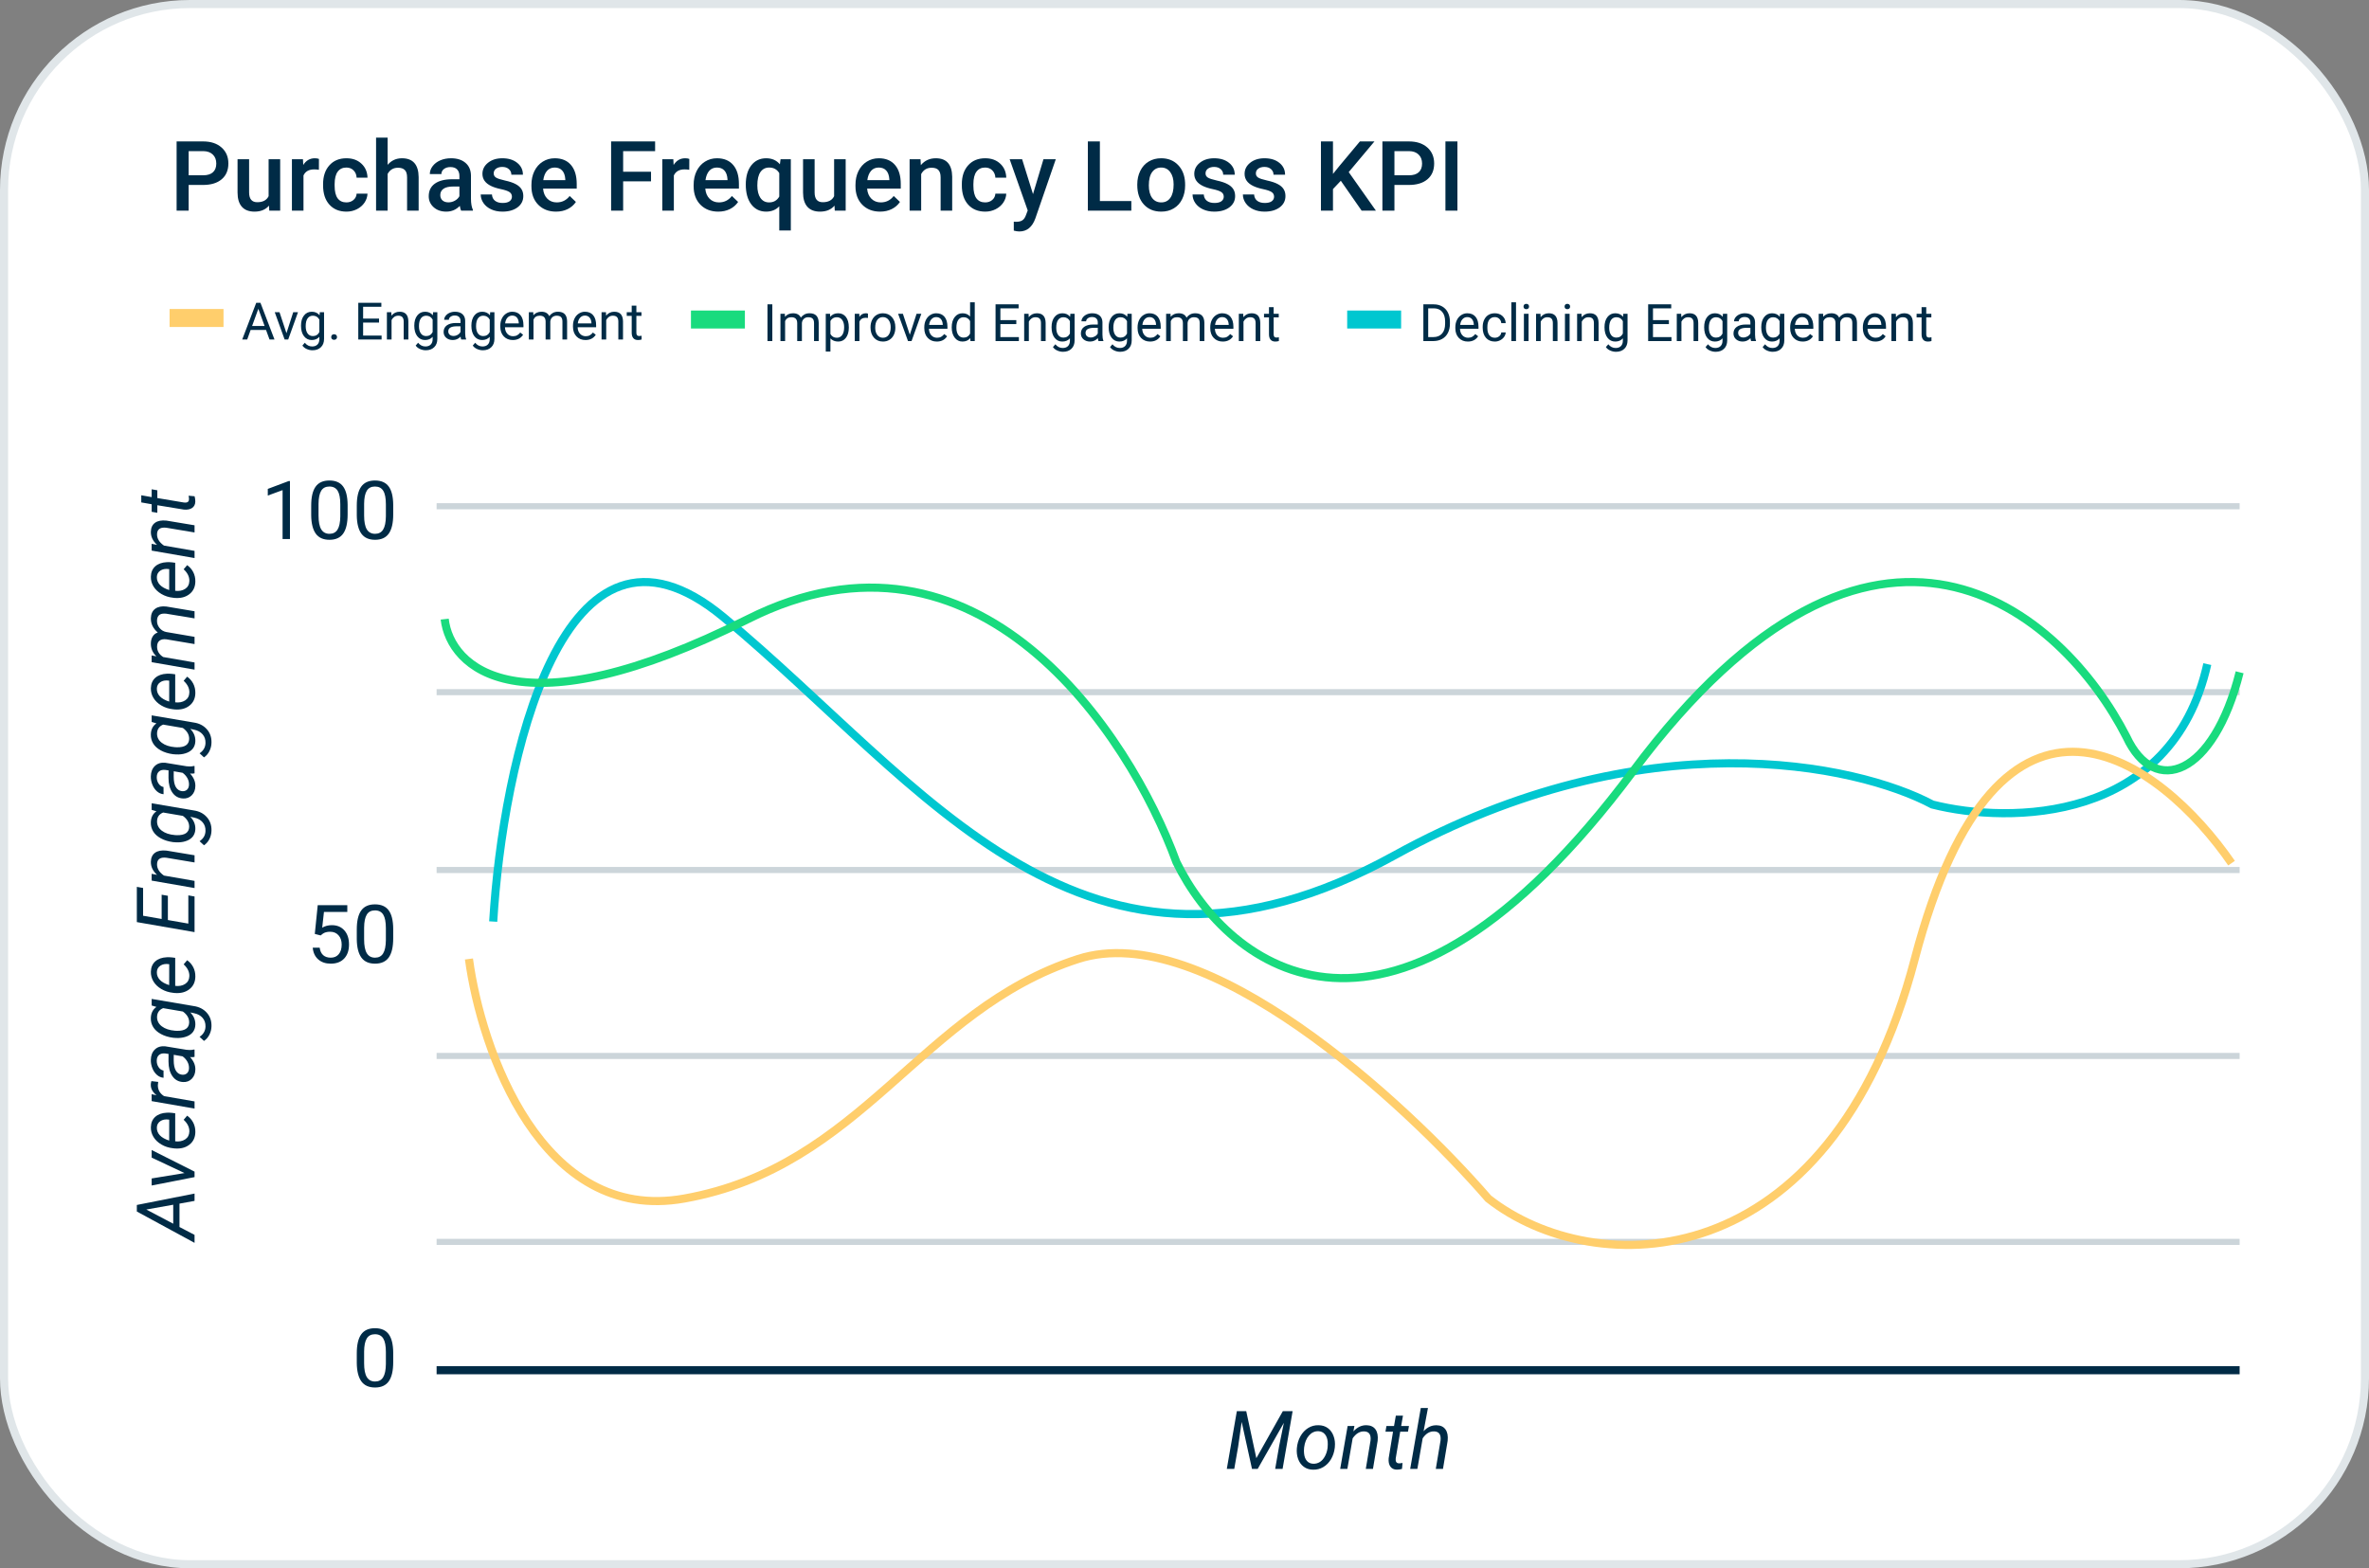 <svg width="293" height="194" viewBox="0 0 293 194" fill="none" xmlns="http://www.w3.org/2000/svg">
<rect x="0" y="0" width="293" height="194" fill="#808080" stroke="none"/>
<rect x="0.5" y="0.5" width="292" height="193" rx="23" fill="white" stroke="#E0E6E9"/>
<path d="M48.633 168.495C48.633 169.557 48.452 170.346 48.089 170.863C47.726 171.379 47.159 171.637 46.388 171.637C45.626 171.637 45.062 171.386 44.696 170.882C44.33 170.376 44.14 169.621 44.127 168.617V167.406C44.127 166.357 44.309 165.577 44.672 165.068C45.034 164.558 45.603 164.303 46.378 164.303C47.146 164.303 47.711 164.549 48.074 165.043C48.437 165.533 48.623 166.292 48.633 167.318V168.495ZM47.726 167.254C47.726 166.486 47.618 165.927 47.403 165.577C47.187 165.224 46.845 165.048 46.378 165.048C45.914 165.048 45.575 165.223 45.363 165.573C45.15 165.922 45.041 166.46 45.034 167.186V168.637C45.034 169.408 45.145 169.979 45.368 170.348C45.593 170.714 45.933 170.897 46.388 170.897C46.835 170.897 47.167 170.724 47.383 170.377C47.602 170.031 47.716 169.485 47.726 168.74V167.254Z" fill="#002B46"/>
<path d="M38.934 115.53L39.297 111.97H42.955V112.809H40.067L39.851 114.755C40.201 114.549 40.598 114.446 41.043 114.446C41.693 114.446 42.21 114.662 42.592 115.093C42.974 115.522 43.166 116.102 43.166 116.834C43.166 117.569 42.966 118.15 42.568 118.574C42.172 118.996 41.618 119.207 40.905 119.207C40.275 119.207 39.76 119.032 39.361 118.682C38.962 118.333 38.735 117.849 38.679 117.231H39.538C39.593 117.64 39.739 117.949 39.974 118.158C40.209 118.364 40.52 118.467 40.905 118.467C41.327 118.467 41.657 118.323 41.896 118.035C42.138 117.748 42.259 117.35 42.259 116.844C42.259 116.367 42.128 115.984 41.866 115.696C41.608 115.406 41.263 115.26 40.832 115.26C40.436 115.26 40.126 115.347 39.9 115.52L39.66 115.716L38.934 115.53ZM48.632 116.064C48.632 117.126 48.451 117.916 48.088 118.432C47.725 118.949 47.158 119.207 46.387 119.207C45.625 119.207 45.061 118.955 44.695 118.452C44.329 117.945 44.14 117.19 44.127 116.187V114.976C44.127 113.927 44.308 113.147 44.671 112.637C45.034 112.127 45.602 111.872 46.377 111.872C47.145 111.872 47.711 112.119 48.073 112.613C48.436 113.103 48.623 113.861 48.632 114.888V116.064ZM47.725 114.824C47.725 114.056 47.617 113.497 47.402 113.147C47.186 112.794 46.844 112.618 46.377 112.618C45.913 112.618 45.575 112.792 45.362 113.142C45.15 113.492 45.04 114.03 45.034 114.755V116.206C45.034 116.978 45.145 117.548 45.367 117.917C45.593 118.284 45.932 118.467 46.387 118.467C46.835 118.467 47.166 118.293 47.382 117.947C47.601 117.6 47.715 117.055 47.725 116.309V114.824Z" fill="#002B46"/>
<path d="M35.862 66.676H34.95V60.631L33.121 61.302V60.479L35.719 59.503H35.862V66.676ZM42.995 63.631C42.995 64.693 42.814 65.483 42.451 65.999C42.088 66.516 41.521 66.774 40.75 66.774C39.988 66.774 39.424 66.522 39.058 66.019C38.692 65.512 38.503 64.757 38.489 63.754V62.543C38.489 61.493 38.671 60.714 39.034 60.204C39.397 59.694 39.965 59.439 40.74 59.439C41.508 59.439 42.074 59.686 42.436 60.179C42.799 60.67 42.985 61.428 42.995 62.454V63.631ZM42.088 62.391C42.088 61.623 41.98 61.064 41.765 60.714C41.549 60.361 41.207 60.184 40.74 60.184C40.276 60.184 39.938 60.359 39.725 60.709C39.513 61.059 39.403 61.596 39.397 62.322V63.773C39.397 64.545 39.508 65.115 39.73 65.484C39.956 65.85 40.295 66.034 40.75 66.034C41.197 66.034 41.529 65.86 41.745 65.514C41.964 65.167 42.078 64.621 42.088 63.876V62.391ZM48.633 63.631C48.633 64.693 48.452 65.483 48.089 65.999C47.727 66.516 47.159 66.774 46.388 66.774C45.626 66.774 45.063 66.522 44.697 66.019C44.33 65.512 44.141 64.757 44.128 63.754V62.543C44.128 61.493 44.309 60.714 44.672 60.204C45.035 59.694 45.604 59.439 46.378 59.439C47.146 59.439 47.712 59.686 48.075 60.179C48.437 60.67 48.624 61.428 48.633 62.454V63.631ZM47.727 62.391C47.727 61.623 47.619 61.064 47.403 60.714C47.187 60.361 46.846 60.184 46.378 60.184C45.914 60.184 45.576 60.359 45.363 60.709C45.151 61.059 45.041 61.596 45.035 62.322V63.773C45.035 64.545 45.146 65.115 45.368 65.484C45.594 65.85 45.934 66.034 46.388 66.034C46.836 66.034 47.168 65.86 47.383 65.514C47.602 65.167 47.717 64.621 47.727 63.876V62.391Z" fill="#002B46"/>
<path d="M22.199 148.891L22.199 151.784L24.062 152.759L24.062 153.745L16.924 149.867L16.924 149.058L24.062 147.646L24.062 148.553L22.199 148.891ZM21.425 151.377L21.425 149.028L18.096 149.622L21.425 151.377ZM22.822 145.111L18.758 143.199L18.758 142.262L24.062 144.934L24.062 145.611L18.758 146.65L18.758 145.778L22.822 145.111ZM24.161 140.046C24.148 140.707 23.904 141.223 23.43 141.596C22.956 141.968 22.35 142.125 21.611 142.066L21.4 142.042C20.874 141.986 20.393 141.831 19.959 141.576C19.524 141.318 19.197 141.004 18.978 140.635C18.756 140.265 18.65 139.866 18.66 139.438C18.673 138.892 18.854 138.464 19.204 138.154C19.553 137.843 20.027 137.673 20.626 137.644C20.838 137.634 21.05 137.641 21.263 137.663L21.67 137.717L21.67 141.184C22.15 141.243 22.559 141.164 22.896 140.948C23.232 140.729 23.407 140.404 23.42 139.973C23.433 139.45 23.198 138.966 22.714 138.521L23.146 138.012C23.466 138.234 23.718 138.521 23.901 138.874C24.081 139.224 24.167 139.615 24.161 140.046ZM19.4 139.482C19.39 139.849 19.514 140.169 19.773 140.443C20.031 140.715 20.415 140.93 20.925 141.091L20.93 138.512L20.851 138.492C20.439 138.44 20.098 138.507 19.826 138.693C19.552 138.876 19.41 139.139 19.4 139.482ZM19.567 133.834L19.523 134.251C19.523 134.82 19.779 135.268 20.292 135.594L24.062 136.247L24.062 137.134L18.758 136.212L18.753 135.354L19.37 135.487C18.877 135.111 18.637 134.668 18.65 134.158C18.65 134.05 18.674 133.91 18.723 133.736L19.567 133.834ZM24.062 130.741C23.968 130.764 23.875 130.775 23.783 130.775L23.504 130.76C23.955 131.247 24.174 131.764 24.161 132.31C24.154 132.777 24.007 133.158 23.719 133.452C23.428 133.743 23.066 133.875 22.631 133.849C22.069 133.816 21.631 133.571 21.317 133.114C21 132.653 20.841 132.048 20.841 131.3L20.846 130.373L20.425 130.314C20.108 130.281 19.858 130.344 19.674 130.5C19.488 130.654 19.392 130.886 19.385 131.197C19.379 131.501 19.454 131.77 19.611 132.006C19.764 132.238 19.969 132.38 20.224 132.432L20.229 133.324C19.918 133.295 19.643 133.174 19.405 132.962C19.163 132.749 18.977 132.476 18.846 132.143C18.712 131.809 18.648 131.465 18.655 131.108C18.668 130.556 18.836 130.126 19.16 129.819C19.48 129.512 19.907 129.383 20.439 129.432L23.067 129.863L23.445 129.888C23.625 129.894 23.803 129.874 23.979 129.829L24.062 129.839L24.062 130.741ZM23.376 132.133C23.383 131.849 23.316 131.581 23.175 131.329C23.031 131.074 22.834 130.855 22.582 130.672L21.488 130.481L21.484 131.152C21.484 131.711 21.572 132.14 21.748 132.437C21.925 132.734 22.175 132.903 22.498 132.942C22.747 132.971 22.954 132.914 23.121 132.77C23.285 132.623 23.37 132.411 23.376 132.133ZM21.4 128.373C20.822 128.294 20.32 128.139 19.895 127.907C19.467 127.671 19.151 127.387 18.949 127.054C18.743 126.717 18.645 126.349 18.655 125.951C18.668 125.336 18.9 124.872 19.351 124.558L18.758 124.382L18.758 123.568L23.95 124.45C24.626 124.545 25.167 124.82 25.573 125.274C25.981 125.728 26.176 126.289 26.156 126.956C26.149 127.315 26.064 127.66 25.901 127.99C25.738 128.317 25.514 128.575 25.229 128.765L24.685 128.26C25.159 127.939 25.403 127.516 25.416 126.99C25.429 126.568 25.311 126.212 25.063 125.921C24.814 125.627 24.461 125.432 24.004 125.338L23.533 125.24C23.964 125.671 24.174 126.176 24.161 126.755C24.151 127.085 24.062 127.372 23.896 127.618C23.726 127.859 23.482 128.047 23.165 128.181C22.845 128.315 22.489 128.389 22.096 128.402C21.904 128.409 21.672 128.399 21.4 128.373ZM21.905 127.515C22.373 127.524 22.735 127.444 22.994 127.274C23.249 127.101 23.383 126.841 23.396 126.495C23.409 125.965 23.149 125.509 22.616 125.127L20.179 124.71C19.696 124.906 19.444 125.261 19.424 125.774C19.411 126.255 19.607 126.65 20.013 126.961C20.418 127.268 20.965 127.449 21.655 127.505L21.905 127.515ZM24.161 120.817C24.148 121.478 23.904 121.994 23.43 122.367C22.956 122.739 22.35 122.896 21.611 122.837L21.4 122.813C20.874 122.757 20.393 122.602 19.959 122.347C19.524 122.089 19.197 121.775 18.978 121.406C18.756 121.036 18.65 120.637 18.66 120.209C18.673 119.663 18.854 119.235 19.204 118.925C19.553 118.614 20.027 118.444 20.626 118.415C20.838 118.405 21.05 118.412 21.263 118.434L21.67 118.488L21.67 121.955C22.15 122.014 22.559 121.935 22.896 121.719C23.232 121.5 23.407 121.175 23.42 120.744C23.433 120.221 23.198 119.737 22.714 119.292L23.146 118.783C23.466 119.005 23.718 119.292 23.901 119.645C24.081 119.995 24.167 120.386 24.161 120.817ZM19.4 120.253C19.39 120.62 19.514 120.94 19.773 121.214C20.031 121.486 20.415 121.701 20.925 121.862L20.93 119.283L20.851 119.263C20.439 119.211 20.098 119.278 19.826 119.464C19.552 119.647 19.41 119.91 19.4 120.253ZM20.763 110.811L20.763 113.811L23.293 114.252L23.293 110.761L24.062 110.899L24.062 115.306L16.924 114.066L16.924 109.707L17.699 109.845L17.699 113.282L19.993 113.679L19.993 110.678L20.763 110.811ZM18.753 108.094L19.424 108.222C18.901 107.745 18.646 107.202 18.66 106.594C18.673 106.094 18.846 105.725 19.179 105.486C19.513 105.247 19.982 105.159 20.586 105.221L24.062 105.8L24.062 106.687L20.572 106.104C20.412 106.084 20.263 106.083 20.125 106.099C19.668 106.154 19.434 106.424 19.424 106.908C19.415 107.441 19.699 107.908 20.277 108.31L24.062 108.967L24.062 109.854L18.758 108.933L18.753 108.094ZM21.4 104.172C20.822 104.094 20.32 103.938 19.895 103.706C19.467 103.471 19.151 103.187 18.949 102.853C18.743 102.517 18.645 102.149 18.655 101.75C18.668 101.136 18.9 100.671 19.351 100.358L18.758 100.181L18.758 99.367L23.95 100.25C24.626 100.345 25.167 100.619 25.573 101.073C25.981 101.528 26.176 102.088 26.156 102.755C26.149 103.115 26.064 103.459 25.901 103.79C25.738 104.116 25.514 104.375 25.229 104.564L24.685 104.059C25.159 103.739 25.403 103.316 25.416 102.789C25.429 102.368 25.311 102.012 25.063 101.721C24.814 101.426 24.461 101.232 24.004 101.137L23.533 101.039C23.964 101.471 24.174 101.976 24.161 102.554C24.151 102.884 24.062 103.172 23.896 103.417C23.726 103.659 23.482 103.847 23.165 103.981C22.845 104.115 22.489 104.188 22.096 104.201C21.904 104.208 21.672 104.198 21.4 104.172ZM21.905 103.314C22.373 103.324 22.735 103.244 22.994 103.074C23.249 102.901 23.383 102.641 23.396 102.294C23.409 101.765 23.149 101.309 22.616 100.926L20.179 100.51C19.696 100.706 19.444 101.06 19.424 101.574C19.411 102.054 19.607 102.45 20.013 102.76C20.418 103.067 20.965 103.249 21.655 103.304L21.905 103.314ZM24.062 95.666C23.968 95.689 23.875 95.7 23.783 95.7L23.504 95.685C23.955 96.172 24.174 96.689 24.161 97.234C24.154 97.702 24.007 98.083 23.719 98.377C23.428 98.668 23.066 98.8 22.631 98.774C22.069 98.741 21.631 98.496 21.317 98.039C21 97.578 20.841 96.973 20.841 96.225L20.846 95.298L20.425 95.239C20.108 95.206 19.858 95.269 19.674 95.425C19.488 95.579 19.392 95.811 19.385 96.122C19.379 96.425 19.454 96.695 19.611 96.93C19.764 97.163 19.969 97.305 20.224 97.357L20.229 98.249C19.918 98.22 19.643 98.099 19.405 97.887C19.163 97.674 18.977 97.401 18.846 97.068C18.712 96.734 18.648 96.39 18.655 96.033C18.668 95.481 18.836 95.051 19.16 94.744C19.48 94.437 19.907 94.308 20.439 94.356L23.067 94.788L23.445 94.812C23.625 94.819 23.803 94.799 23.979 94.754L24.062 94.763L24.062 95.666ZM23.376 97.058C23.383 96.774 23.316 96.506 23.175 96.254C23.031 95.999 22.834 95.78 22.582 95.597L21.488 95.406L21.484 96.077C21.484 96.636 21.572 97.064 21.748 97.362C21.925 97.659 22.175 97.828 22.498 97.867C22.747 97.896 22.954 97.839 23.121 97.695C23.285 97.548 23.37 97.336 23.376 97.058ZM21.4 93.297C20.822 93.219 20.32 93.064 19.895 92.832C19.467 92.596 19.151 92.312 18.949 91.979C18.743 91.642 18.645 91.274 18.655 90.876C18.668 90.261 18.9 89.797 19.351 89.483L18.758 89.307L18.758 88.493L23.95 89.375C24.626 89.47 25.167 89.745 25.573 90.199C25.981 90.653 26.176 91.214 26.156 91.881C26.149 92.24 26.064 92.585 25.901 92.915C25.738 93.242 25.514 93.5 25.229 93.69L24.685 93.185C25.159 92.864 25.403 92.441 25.416 91.915C25.429 91.493 25.311 91.137 25.063 90.846C24.814 90.552 24.461 90.357 24.004 90.263L23.533 90.165C23.964 90.596 24.174 91.101 24.161 91.68C24.151 92.01 24.062 92.297 23.896 92.543C23.726 92.784 23.482 92.972 23.165 93.106C22.845 93.24 22.489 93.314 22.096 93.327C21.904 93.334 21.672 93.324 21.4 93.297ZM21.905 92.439C22.373 92.449 22.735 92.369 22.994 92.199C23.249 92.026 23.383 91.766 23.396 91.42C23.409 90.89 23.149 90.434 22.616 90.052L20.179 89.635C19.696 89.831 19.444 90.186 19.424 90.699C19.411 91.18 19.607 91.575 20.013 91.885C20.418 92.193 20.965 92.374 21.655 92.43L21.905 92.439ZM24.161 85.742C24.148 86.403 23.904 86.919 23.43 87.291C22.956 87.664 22.35 87.821 21.611 87.762L21.4 87.738C20.874 87.682 20.393 87.527 19.959 87.272C19.524 87.014 19.197 86.7 18.978 86.331C18.756 85.961 18.65 85.562 18.66 85.134C18.673 84.588 18.854 84.16 19.204 83.85C19.553 83.539 20.027 83.369 20.626 83.34C20.838 83.33 21.05 83.337 21.263 83.359L21.67 83.413L21.67 86.88C22.15 86.939 22.559 86.86 22.896 86.644C23.232 86.425 23.407 86.1 23.42 85.669C23.433 85.146 23.198 84.662 22.714 84.217L23.146 83.707C23.466 83.93 23.718 84.217 23.901 84.57C24.081 84.92 24.167 85.311 24.161 85.742ZM19.4 85.178C19.39 85.544 19.514 85.865 19.773 86.139C20.031 86.411 20.415 86.626 20.925 86.787L20.93 84.208L20.851 84.188C20.439 84.136 20.098 84.203 19.826 84.389C19.552 84.572 19.41 84.835 19.4 85.178ZM18.753 81.08L19.346 81.192C18.875 80.748 18.646 80.21 18.66 79.579C18.666 79.243 18.743 78.958 18.89 78.726C19.037 78.491 19.245 78.329 19.513 78.241C18.931 77.744 18.646 77.157 18.66 76.481C18.673 75.951 18.851 75.561 19.194 75.309C19.537 75.057 19.998 74.964 20.577 75.029L24.062 75.613L24.062 76.495L20.567 75.917C20.397 75.897 20.241 75.897 20.101 75.917C19.657 75.979 19.429 76.27 19.419 76.79C19.413 77.113 19.514 77.407 19.724 77.672C19.929 77.934 20.201 78.102 20.537 78.177L24.062 78.78L24.062 79.672L20.572 79.084C20.209 79.042 19.929 79.097 19.733 79.251C19.537 79.401 19.436 79.636 19.429 79.957C19.416 80.509 19.668 80.949 20.184 81.276L24.062 81.947L24.062 82.835L18.758 81.913L18.753 81.08ZM24.161 71.946C24.148 72.606 23.904 73.122 23.43 73.495C22.956 73.868 22.35 74.024 21.611 73.966L21.4 73.941C20.874 73.885 20.393 73.73 19.959 73.475C19.524 73.217 19.197 72.903 18.978 72.534C18.756 72.165 18.65 71.766 18.66 71.338C18.673 70.792 18.854 70.364 19.204 70.053C19.553 69.743 20.027 69.573 20.626 69.543C20.838 69.533 21.05 69.54 21.263 69.563L21.67 69.617L21.67 73.083C22.15 73.142 22.559 73.063 22.896 72.848C23.232 72.629 23.407 72.303 23.42 71.872C23.433 71.349 23.198 70.865 22.714 70.421L23.146 69.911C23.466 70.133 23.718 70.421 23.901 70.774C24.081 71.124 24.167 71.514 24.161 71.946ZM19.4 71.382C19.39 71.748 19.514 72.068 19.773 72.343C20.031 72.614 20.415 72.83 20.925 72.99L20.93 70.411L20.851 70.391C20.439 70.339 20.098 70.406 19.826 70.592C19.552 70.775 19.41 71.038 19.4 71.382ZM18.753 67.273L19.424 67.401C18.901 66.923 18.646 66.381 18.66 65.773C18.673 65.273 18.846 64.903 19.179 64.665C19.513 64.426 19.982 64.338 20.586 64.4L24.062 64.979L24.062 65.866L20.572 65.283C20.412 65.263 20.263 65.261 20.125 65.278C19.668 65.333 19.434 65.603 19.424 66.087C19.415 66.619 19.699 67.087 20.277 67.489L24.062 68.146L24.062 69.033L18.758 68.112L18.753 67.273ZM17.473 61.267L18.758 61.493L18.758 60.527L19.459 60.649L19.459 61.61L22.758 62.164C22.843 62.174 22.922 62.176 22.994 62.169C23.249 62.146 23.376 62.008 23.376 61.752C23.376 61.645 23.36 61.501 23.327 61.321L24.067 61.39C24.126 61.602 24.156 61.818 24.156 62.037C24.149 62.39 24.02 62.655 23.768 62.831C23.513 63.008 23.172 63.076 22.744 63.037L19.459 62.498L19.459 63.434L18.758 63.312L18.758 62.375L17.473 62.15L17.473 61.267Z" fill="#002B46"/>
<path d="M23.332 22.879V26.061H21.843V17.495H25.12C26.078 17.495 26.837 17.744 27.397 18.242C27.962 18.741 28.245 19.399 28.245 20.219C28.245 21.059 27.968 21.712 27.415 22.178C26.866 22.645 26.095 22.879 25.103 22.879H23.332ZM23.332 21.684H25.12C25.65 21.684 26.054 21.561 26.332 21.314C26.611 21.063 26.75 20.702 26.75 20.231C26.75 19.768 26.609 19.399 26.327 19.125C26.044 18.846 25.656 18.703 25.162 18.695H23.332V21.684ZM33.269 25.438C32.849 25.932 32.253 26.179 31.48 26.179C30.79 26.179 30.267 25.977 29.91 25.573C29.557 25.169 29.38 24.585 29.38 23.82V19.696H30.81V23.802C30.81 24.61 31.145 25.014 31.816 25.014C32.51 25.014 32.979 24.765 33.222 24.267V19.696H34.652V26.061H33.304L33.269 25.438ZM39.441 21.002C39.252 20.97 39.058 20.955 38.858 20.955C38.203 20.955 37.762 21.206 37.535 21.708V26.061H36.105V19.696H37.47L37.505 20.407C37.85 19.855 38.329 19.578 38.941 19.578C39.145 19.578 39.313 19.605 39.447 19.66L39.441 21.002ZM42.841 25.038C43.198 25.038 43.494 24.934 43.73 24.726C43.965 24.518 44.091 24.261 44.106 23.955H45.454C45.438 24.351 45.314 24.722 45.083 25.067C44.852 25.409 44.538 25.679 44.142 25.879C43.745 26.079 43.318 26.179 42.859 26.179C41.969 26.179 41.263 25.891 40.741 25.314C40.219 24.738 39.959 23.942 39.959 22.926V22.779C39.959 21.81 40.217 21.035 40.735 20.455C41.253 19.87 41.959 19.578 42.853 19.578C43.61 19.578 44.226 19.8 44.7 20.243C45.179 20.682 45.43 21.261 45.454 21.978H44.106C44.091 21.614 43.965 21.314 43.73 21.078C43.498 20.843 43.202 20.725 42.841 20.725C42.379 20.725 42.022 20.894 41.771 21.231C41.52 21.565 41.392 22.073 41.388 22.755V22.985C41.388 23.675 41.512 24.191 41.759 24.532C42.01 24.869 42.371 25.038 42.841 25.038ZM47.942 20.39C48.409 19.849 48.999 19.578 49.713 19.578C51.07 19.578 51.759 20.353 51.778 21.902V26.061H50.349V21.955C50.349 21.516 50.252 21.206 50.06 21.025C49.872 20.841 49.594 20.749 49.225 20.749C48.652 20.749 48.225 21.004 47.942 21.514V26.061H46.513V17.025H47.942V20.39ZM57.032 26.061C56.969 25.94 56.914 25.742 56.867 25.467C56.413 25.942 55.855 26.179 55.197 26.179C54.557 26.179 54.036 25.997 53.632 25.632C53.228 25.267 53.026 24.816 53.026 24.279C53.026 23.6 53.277 23.081 53.779 22.72C54.285 22.355 55.006 22.173 55.944 22.173H56.82V21.755C56.82 21.425 56.728 21.163 56.544 20.966C56.359 20.766 56.079 20.666 55.703 20.666C55.377 20.666 55.11 20.749 54.902 20.913C54.694 21.074 54.591 21.28 54.591 21.531H53.161C53.161 21.182 53.277 20.857 53.508 20.555C53.739 20.249 54.053 20.009 54.449 19.837C54.849 19.664 55.295 19.578 55.785 19.578C56.53 19.578 57.124 19.766 57.568 20.143C58.011 20.515 58.238 21.041 58.25 21.72V24.591C58.25 25.163 58.331 25.62 58.491 25.962V26.061H57.032ZM55.461 25.032C55.744 25.032 56.008 24.963 56.256 24.826C56.507 24.689 56.695 24.504 56.82 24.273V23.073H56.05C55.52 23.073 55.122 23.165 54.855 23.349C54.589 23.534 54.455 23.794 54.455 24.132C54.455 24.406 54.545 24.626 54.726 24.791C54.91 24.951 55.155 25.032 55.461 25.032ZM63.316 24.332C63.316 24.077 63.21 23.883 62.998 23.749C62.79 23.616 62.443 23.498 61.957 23.396C61.47 23.294 61.064 23.165 60.739 23.008C60.025 22.663 59.668 22.163 59.668 21.508C59.668 20.959 59.899 20.5 60.362 20.131C60.825 19.762 61.413 19.578 62.127 19.578C62.888 19.578 63.502 19.766 63.969 20.143C64.439 20.519 64.675 21.008 64.675 21.608H63.245C63.245 21.333 63.143 21.106 62.939 20.925C62.735 20.741 62.465 20.649 62.127 20.649C61.813 20.649 61.557 20.721 61.356 20.866C61.16 21.012 61.062 21.206 61.062 21.449C61.062 21.669 61.154 21.839 61.339 21.961C61.523 22.082 61.896 22.206 62.457 22.331C63.018 22.453 63.457 22.6 63.775 22.773C64.096 22.941 64.334 23.145 64.487 23.385C64.643 23.624 64.722 23.914 64.722 24.255C64.722 24.828 64.485 25.293 64.01 25.65C63.535 26.003 62.914 26.179 62.145 26.179C61.623 26.179 61.158 26.085 60.751 25.897C60.343 25.709 60.025 25.45 59.797 25.12C59.57 24.791 59.456 24.436 59.456 24.055H60.845C60.864 24.393 60.992 24.653 61.227 24.838C61.462 25.018 61.774 25.108 62.163 25.108C62.539 25.108 62.825 25.038 63.022 24.897C63.218 24.752 63.316 24.563 63.316 24.332ZM68.775 26.179C67.87 26.179 67.134 25.895 66.569 25.326C66.008 24.753 65.728 23.992 65.728 23.043V22.867C65.728 22.231 65.85 21.665 66.093 21.166C66.34 20.665 66.685 20.274 67.128 19.996C67.571 19.717 68.066 19.578 68.611 19.578C69.478 19.578 70.146 19.855 70.617 20.407C71.092 20.961 71.329 21.743 71.329 22.755V23.332H67.169C67.213 23.857 67.387 24.273 67.693 24.579C68.003 24.885 68.391 25.038 68.858 25.038C69.513 25.038 70.046 24.773 70.458 24.244L71.229 24.979C70.974 25.359 70.633 25.656 70.205 25.867C69.782 26.075 69.305 26.179 68.775 26.179ZM68.605 20.725C68.213 20.725 67.895 20.863 67.652 21.137C67.412 21.412 67.26 21.794 67.193 22.284H69.917V22.178C69.885 21.7 69.758 21.339 69.534 21.096C69.311 20.849 69.001 20.725 68.605 20.725ZM80.519 22.431L77.071 22.431V26.061H75.583V17.495L81.025 17.495V18.695L77.071 18.695V21.243L80.519 21.243V22.431ZM85.249 21.002C85.061 20.97 84.867 20.955 84.667 20.955C84.012 20.955 83.57 21.206 83.343 21.708V26.061H81.913V19.696H83.278L83.314 20.407C83.659 19.855 84.137 19.578 84.749 19.578C84.953 19.578 85.122 19.605 85.255 19.66L85.249 21.002ZM88.838 26.179C87.932 26.179 87.197 25.895 86.632 25.326C86.071 24.753 85.79 23.992 85.79 23.043V22.867C85.79 22.231 85.912 21.665 86.155 21.166C86.402 20.665 86.748 20.274 87.191 19.996C87.634 19.717 88.128 19.578 88.673 19.578C89.54 19.578 90.209 19.855 90.68 20.407C91.154 20.961 91.391 21.743 91.391 22.755V23.332H87.232C87.275 23.857 87.45 24.273 87.755 24.579C88.065 24.885 88.454 25.038 88.92 25.038C89.575 25.038 90.109 24.773 90.521 24.244L91.291 24.979C91.037 25.359 90.695 25.656 90.268 25.867C89.844 26.075 89.368 26.179 88.838 26.179ZM88.667 20.725C88.275 20.725 87.957 20.863 87.714 21.137C87.475 21.412 87.322 21.794 87.255 22.284H89.979V22.178C89.948 21.7 89.821 21.339 89.597 21.096C89.373 20.849 89.064 20.725 88.667 20.725ZM92.239 22.826C92.239 21.829 92.466 21.039 92.921 20.455C93.376 19.87 93.992 19.578 94.769 19.578C95.478 19.578 96.041 19.827 96.457 20.325L96.54 19.696H97.81V28.509H96.381V25.52C95.965 25.959 95.424 26.179 94.757 26.179C93.996 26.179 93.386 25.883 92.927 25.291C92.468 24.695 92.239 23.873 92.239 22.826ZM93.668 22.949C93.668 23.6 93.796 24.112 94.051 24.485C94.31 24.854 94.667 25.038 95.121 25.038C95.686 25.038 96.106 24.797 96.381 24.314V21.419C96.106 20.957 95.69 20.725 95.133 20.725C94.678 20.725 94.319 20.908 94.057 21.272C93.798 21.637 93.668 22.196 93.668 22.949ZM103.211 25.438C102.792 25.932 102.195 26.179 101.423 26.179C100.732 26.179 100.209 25.977 99.852 25.573C99.499 25.169 99.322 24.585 99.322 23.82V19.696H100.752V23.802C100.752 24.61 101.087 25.014 101.758 25.014C102.452 25.014 102.921 24.765 103.164 24.267V19.696H104.594V26.061H103.247L103.211 25.438ZM108.853 26.179C107.947 26.179 107.212 25.895 106.647 25.326C106.086 24.753 105.806 23.992 105.806 23.043V22.867C105.806 22.231 105.927 21.665 106.171 21.166C106.418 20.665 106.763 20.274 107.206 19.996C107.649 19.717 108.144 19.578 108.689 19.578C109.556 19.578 110.224 19.855 110.695 20.407C111.17 20.961 111.407 21.743 111.407 22.755V23.332H107.247C107.29 23.857 107.465 24.273 107.771 24.579C108.081 24.885 108.469 25.038 108.936 25.038C109.591 25.038 110.124 24.773 110.536 24.244L111.307 24.979C111.052 25.359 110.711 25.656 110.283 25.867C109.86 26.075 109.383 26.179 108.853 26.179ZM108.683 20.725C108.291 20.725 107.973 20.863 107.73 21.137C107.49 21.412 107.338 21.794 107.271 22.284H109.995V22.178C109.963 21.7 109.836 21.339 109.612 21.096C109.389 20.849 109.079 20.725 108.683 20.725ZM113.849 19.696L113.89 20.431C114.36 19.862 114.978 19.578 115.743 19.578C117.069 19.578 117.743 20.337 117.767 21.855V26.061H116.337V21.937C116.337 21.533 116.249 21.235 116.072 21.043C115.9 20.847 115.615 20.749 115.219 20.749C114.643 20.749 114.213 21.01 113.931 21.531V26.061H112.501V19.696H113.849ZM121.844 25.038C122.201 25.038 122.497 24.934 122.732 24.726C122.968 24.518 123.093 24.261 123.109 23.955H124.456C124.441 24.351 124.317 24.722 124.086 25.067C123.854 25.409 123.54 25.679 123.144 25.879C122.748 26.079 122.321 26.179 121.862 26.179C120.971 26.179 120.265 25.891 119.744 25.314C119.222 24.738 118.961 23.942 118.961 22.926V22.779C118.961 21.81 119.22 21.035 119.738 20.455C120.256 19.87 120.962 19.578 121.856 19.578C122.613 19.578 123.229 19.8 123.703 20.243C124.182 20.682 124.433 21.261 124.456 21.978L123.109 21.978C123.093 21.614 122.968 21.314 122.732 21.078C122.501 20.843 122.205 20.725 121.844 20.725C121.381 20.725 121.024 20.894 120.773 21.231C120.522 21.565 120.395 22.073 120.391 22.755V22.985C120.391 23.675 120.514 24.191 120.762 24.532C121.013 24.869 121.373 25.038 121.844 25.038ZM127.763 24.014L129.057 19.696H130.581L128.051 27.026C127.663 28.097 127.004 28.633 126.074 28.633C125.866 28.633 125.637 28.597 125.386 28.527V27.421L125.657 27.438C126.017 27.438 126.288 27.372 126.468 27.238C126.653 27.109 126.798 26.889 126.904 26.579L127.11 26.032L124.874 19.696H126.416L127.763 24.014ZM136.035 24.873L139.924 24.873V26.061L134.546 26.061V17.495H136.035V24.873ZM140.659 22.82C140.659 22.196 140.783 21.635 141.03 21.137C141.277 20.635 141.624 20.251 142.071 19.984C142.518 19.713 143.032 19.578 143.613 19.578C144.472 19.578 145.168 19.855 145.701 20.407C146.239 20.961 146.529 21.694 146.572 22.608L146.578 22.943C146.578 23.571 146.456 24.132 146.213 24.626C145.974 25.12 145.629 25.503 145.178 25.773C144.731 26.044 144.213 26.179 143.625 26.179C142.726 26.179 142.007 25.881 141.465 25.285C140.928 24.685 140.659 23.887 140.659 22.89V22.82ZM142.089 22.943C142.089 23.598 142.224 24.112 142.495 24.485C142.766 24.854 143.142 25.038 143.625 25.038C144.107 25.038 144.482 24.849 144.748 24.473C145.019 24.096 145.154 23.545 145.154 22.82C145.154 22.177 145.015 21.667 144.737 21.29C144.462 20.913 144.087 20.725 143.613 20.725C143.146 20.725 142.775 20.912 142.501 21.284C142.226 21.653 142.089 22.206 142.089 22.943ZM151.355 24.332C151.355 24.077 151.249 23.883 151.038 23.749C150.83 23.616 150.483 23.498 149.996 23.396C149.51 23.294 149.104 23.165 148.778 23.008C148.065 22.663 147.708 22.163 147.708 21.508C147.708 20.959 147.939 20.5 148.402 20.131C148.865 19.762 149.453 19.578 150.167 19.578C150.928 19.578 151.542 19.766 152.008 20.143C152.479 20.519 152.714 21.008 152.714 21.608H151.285C151.285 21.333 151.183 21.106 150.979 20.925C150.775 20.741 150.504 20.649 150.167 20.649C149.853 20.649 149.596 20.721 149.396 20.866C149.2 21.012 149.102 21.206 149.102 21.449C149.102 21.669 149.194 21.839 149.379 21.961C149.563 22.082 149.936 22.206 150.496 22.331C151.057 22.453 151.497 22.6 151.814 22.773C152.136 22.941 152.373 23.145 152.526 23.385C152.683 23.624 152.762 23.914 152.762 24.255C152.762 24.828 152.524 25.293 152.05 25.65C151.575 26.003 150.953 26.179 150.185 26.179C149.663 26.179 149.198 26.085 148.79 25.897C148.382 25.709 148.065 25.45 147.837 25.12C147.61 24.791 147.496 24.436 147.496 24.055H148.884C148.904 24.393 149.031 24.653 149.267 24.838C149.502 25.018 149.814 25.108 150.202 25.108C150.579 25.108 150.865 25.038 151.061 24.897C151.257 24.752 151.355 24.563 151.355 24.332ZM157.58 24.332C157.58 24.077 157.474 23.883 157.262 23.749C157.054 23.616 156.707 23.498 156.221 23.396C155.735 23.294 155.329 23.165 155.003 23.008C154.289 22.663 153.932 22.163 153.932 21.508C153.932 20.959 154.164 20.5 154.627 20.131C155.089 19.762 155.678 19.578 156.392 19.578C157.153 19.578 157.766 19.766 158.233 20.143C158.704 20.519 158.939 21.008 158.939 21.608H157.509C157.509 21.333 157.407 21.106 157.204 20.925C157 20.741 156.729 20.649 156.392 20.649C156.078 20.649 155.821 20.721 155.621 20.866C155.425 21.012 155.327 21.206 155.327 21.449C155.327 21.669 155.419 21.839 155.603 21.961C155.788 22.082 156.16 22.206 156.721 22.331C157.282 22.453 157.721 22.6 158.039 22.773C158.361 22.941 158.598 23.145 158.751 23.385C158.908 23.624 158.986 23.914 158.986 24.255C158.986 24.828 158.749 25.293 158.274 25.65C157.8 26.003 157.178 26.179 156.409 26.179C155.888 26.179 155.423 26.085 155.015 25.897C154.607 25.709 154.289 25.45 154.062 25.12C153.834 24.791 153.721 24.436 153.721 24.055H155.109C155.129 24.393 155.256 24.653 155.491 24.838C155.727 25.018 156.039 25.108 156.427 25.108C156.803 25.108 157.09 25.038 157.286 24.897C157.482 24.752 157.58 24.563 157.58 24.332ZM165.835 22.361L164.864 23.39V26.061H163.375V17.495H164.864V21.514L165.687 20.496L168.194 17.495H169.994L166.811 21.29L170.176 26.061L168.411 26.061L165.835 22.361ZM172.465 22.879V26.061H170.977V17.495H174.254C175.211 17.495 175.97 17.744 176.531 18.242C177.095 18.741 177.378 19.399 177.378 20.219C177.378 21.059 177.101 21.712 176.548 22.178C175.999 22.645 175.228 22.879 174.236 22.879H172.465ZM172.465 21.684H174.254C174.783 21.684 175.187 21.561 175.466 21.314C175.744 21.063 175.883 20.702 175.883 20.231C175.883 19.768 175.742 19.399 175.46 19.125C175.177 18.846 174.789 18.703 174.295 18.695H172.465V21.684ZM180.255 26.061H178.772V17.495H180.255V26.061Z" fill="#002B46"/>
<path d="M32.903 40.815H31L30.573 42H29.956L31.69 37.459H32.214L33.951 42H33.336L32.903 40.815ZM31.181 40.322H32.725L31.952 38.198L31.181 40.322ZM35.429 41.217L36.265 38.625H36.855L35.644 42H35.205L33.982 38.625H34.572L35.429 41.217ZM37.229 40.285C37.229 39.758 37.35 39.341 37.594 39.031C37.837 38.719 38.159 38.563 38.56 38.563C38.972 38.563 39.294 38.709 39.524 39L39.552 38.625H40.08V41.919C40.08 42.356 39.95 42.7 39.69 42.951C39.432 43.203 39.084 43.329 38.648 43.329C38.405 43.329 38.166 43.277 37.934 43.173C37.701 43.069 37.523 42.926 37.4 42.745L37.7 42.399C37.947 42.705 38.25 42.858 38.607 42.858C38.888 42.858 39.106 42.779 39.262 42.621C39.42 42.463 39.499 42.24 39.499 41.953V41.663C39.269 41.929 38.953 42.062 38.554 42.062C38.159 42.062 37.839 41.903 37.594 41.585C37.35 41.267 37.229 40.834 37.229 40.285ZM37.809 40.35C37.809 40.731 37.887 41.03 38.043 41.248C38.199 41.465 38.417 41.573 38.698 41.573C39.062 41.573 39.329 41.407 39.499 41.077V39.536C39.323 39.214 39.057 39.053 38.704 39.053C38.423 39.053 38.204 39.162 38.046 39.38C37.888 39.598 37.809 39.922 37.809 40.35ZM40.965 41.697C40.965 41.598 40.994 41.514 41.053 41.448C41.113 41.381 41.202 41.348 41.321 41.348C41.439 41.348 41.529 41.381 41.589 41.448C41.651 41.514 41.683 41.598 41.683 41.697C41.683 41.793 41.651 41.873 41.589 41.938C41.529 42.002 41.439 42.034 41.321 42.034C41.202 42.034 41.113 42.002 41.053 41.938C40.994 41.873 40.965 41.793 40.965 41.697ZM46.879 39.901H44.911V41.51H47.197V42H44.312V37.459H47.166V37.952H44.911V39.411H46.879V39.901ZM48.398 38.625L48.416 39.05C48.674 38.725 49.011 38.563 49.427 38.563C50.14 38.563 50.5 38.965 50.506 39.77V42H49.929V39.767C49.927 39.524 49.871 39.344 49.761 39.227C49.652 39.111 49.483 39.053 49.252 39.053C49.065 39.053 48.901 39.102 48.759 39.202C48.618 39.302 48.508 39.433 48.429 39.595V42H47.852V38.625H48.398ZM51.239 40.285C51.239 39.758 51.361 39.341 51.604 39.031C51.847 38.719 52.169 38.563 52.571 38.563C52.982 38.563 53.304 38.709 53.534 39L53.562 38.625H54.09V41.919C54.09 42.356 53.96 42.7 53.7 42.951C53.442 43.203 53.095 43.329 52.658 43.329C52.415 43.329 52.177 43.277 51.944 43.173C51.711 43.069 51.533 42.926 51.41 42.745L51.71 42.399C51.957 42.705 52.26 42.858 52.617 42.858C52.898 42.858 53.117 42.779 53.272 42.621C53.43 42.463 53.51 42.24 53.51 41.953V41.663C53.279 41.929 52.964 42.062 52.564 42.062C52.169 42.062 51.849 41.903 51.604 41.585C51.361 41.267 51.239 40.834 51.239 40.285ZM51.819 40.35C51.819 40.731 51.897 41.03 52.053 41.248C52.209 41.465 52.427 41.573 52.708 41.573C53.072 41.573 53.339 41.407 53.51 41.077V39.536C53.333 39.214 53.068 39.053 52.714 39.053C52.433 39.053 52.214 39.162 52.056 39.38C51.898 39.598 51.819 39.922 51.819 40.35ZM57.046 42C57.013 41.934 56.986 41.815 56.965 41.644C56.697 41.923 56.377 42.062 56.005 42.062C55.672 42.062 55.398 41.969 55.184 41.782C54.972 41.593 54.866 41.353 54.866 41.064C54.866 40.713 54.999 40.441 55.265 40.247C55.534 40.052 55.91 39.954 56.394 39.954H56.956V39.689C56.956 39.487 56.895 39.327 56.775 39.209C56.654 39.088 56.477 39.028 56.242 39.028C56.036 39.028 55.863 39.08 55.724 39.184C55.585 39.288 55.515 39.413 55.515 39.561H54.935C54.935 39.393 54.994 39.23 55.113 39.075C55.233 38.916 55.395 38.792 55.599 38.7C55.805 38.609 56.031 38.563 56.276 38.563C56.665 38.563 56.969 38.661 57.19 38.856C57.41 39.05 57.525 39.317 57.533 39.658V41.211C57.533 41.521 57.572 41.767 57.651 41.95V42H57.046ZM56.089 41.56C56.27 41.56 56.441 41.514 56.603 41.42C56.766 41.326 56.883 41.205 56.956 41.055V40.363H56.504C55.797 40.363 55.443 40.569 55.443 40.983C55.443 41.164 55.504 41.306 55.624 41.407C55.745 41.509 55.9 41.56 56.089 41.56ZM58.3 40.285C58.3 39.758 58.422 39.341 58.665 39.031C58.908 38.719 59.231 38.563 59.632 38.563C60.044 38.563 60.365 38.709 60.596 39L60.624 38.625H61.151V41.919C61.151 42.356 61.021 42.7 60.761 42.951C60.503 43.203 60.156 43.329 59.719 43.329C59.476 43.329 59.238 43.277 59.005 43.173C58.772 43.069 58.594 42.926 58.472 42.745L58.771 42.399C59.019 42.705 59.321 42.858 59.679 42.858C59.959 42.858 60.178 42.779 60.334 42.621C60.492 42.463 60.571 42.24 60.571 41.953V41.663C60.34 41.929 60.025 42.062 59.626 42.062C59.231 42.062 58.91 41.903 58.665 41.585C58.422 41.267 58.3 40.834 58.3 40.285ZM58.88 40.35C58.88 40.731 58.958 41.03 59.114 41.248C59.27 41.465 59.488 41.573 59.769 41.573C60.133 41.573 60.4 41.407 60.571 41.077V39.536C60.394 39.214 60.129 39.053 59.775 39.053C59.495 39.053 59.275 39.162 59.117 39.38C58.959 39.598 58.88 39.922 58.88 40.35ZM63.424 42.062C62.967 42.062 62.595 41.913 62.308 41.613C62.021 41.312 61.877 40.909 61.877 40.406V40.3C61.877 39.965 61.941 39.667 62.068 39.405C62.197 39.141 62.376 38.935 62.604 38.788C62.835 38.638 63.084 38.563 63.353 38.563C63.791 38.563 64.132 38.708 64.376 38.996C64.619 39.285 64.741 39.699 64.741 40.238V40.478H62.455C62.463 40.811 62.559 41.08 62.745 41.286C62.932 41.489 63.169 41.591 63.456 41.591C63.659 41.591 63.832 41.55 63.973 41.467C64.115 41.383 64.239 41.273 64.344 41.136L64.697 41.41C64.414 41.845 63.99 42.062 63.424 42.062ZM63.353 39.037C63.12 39.037 62.924 39.122 62.766 39.293C62.608 39.461 62.511 39.698 62.473 40.004H64.164V39.96C64.147 39.667 64.068 39.44 63.927 39.28C63.785 39.118 63.594 39.037 63.353 39.037ZM65.954 38.625L65.969 39C66.217 38.709 66.551 38.563 66.971 38.563C67.443 38.563 67.764 38.744 67.934 39.106C68.047 38.944 68.192 38.812 68.371 38.713C68.552 38.613 68.765 38.563 69.01 38.563C69.751 38.563 70.127 38.955 70.139 39.739V42H69.562V39.773C69.562 39.532 69.507 39.352 69.397 39.233C69.287 39.113 69.102 39.053 68.842 39.053C68.628 39.053 68.45 39.117 68.309 39.246C68.167 39.373 68.085 39.544 68.062 39.761V42H67.482V39.789C67.482 39.298 67.242 39.053 66.762 39.053C66.383 39.053 66.124 39.214 65.985 39.536V42H65.408V38.625H65.954ZM72.413 42.062C71.956 42.062 71.584 41.913 71.297 41.613C71.01 41.312 70.866 40.909 70.866 40.406V40.3C70.866 39.965 70.93 39.667 71.056 39.405C71.185 39.141 71.364 38.935 71.593 38.788C71.824 38.638 72.073 38.563 72.341 38.563C72.78 38.563 73.121 38.708 73.364 38.996C73.608 39.285 73.729 39.699 73.729 40.238V40.478H71.443C71.451 40.811 71.548 41.08 71.733 41.286C71.92 41.489 72.157 41.591 72.444 41.591C72.648 41.591 72.821 41.55 72.962 41.467C73.103 41.383 73.227 41.273 73.333 41.136L73.686 41.41C73.403 41.845 72.979 42.062 72.413 42.062ZM72.341 39.037C72.109 39.037 71.913 39.122 71.755 39.293C71.597 39.461 71.499 39.698 71.462 40.004H73.152V39.96C73.136 39.667 73.057 39.44 72.915 39.28C72.774 39.118 72.583 39.037 72.341 39.037ZM74.946 38.625L74.964 39.05C75.222 38.725 75.559 38.563 75.975 38.563C76.688 38.563 77.048 38.965 77.054 39.77V42H76.477V39.767C76.475 39.524 76.419 39.344 76.309 39.227C76.201 39.111 76.031 39.053 75.8 39.053C75.613 39.053 75.449 39.102 75.308 39.202C75.166 39.302 75.056 39.433 74.977 39.595V42H74.4V38.625H74.946ZM78.707 37.808V38.625H79.337V39.071H78.707V41.164C78.707 41.299 78.735 41.401 78.791 41.47C78.847 41.536 78.943 41.57 79.078 41.57C79.145 41.57 79.236 41.557 79.353 41.532V42C79.201 42.042 79.053 42.062 78.91 42.062C78.652 42.062 78.458 41.984 78.327 41.828C78.196 41.672 78.13 41.451 78.13 41.164V39.071H77.516V38.625H78.13V37.808H78.707Z" fill="#002B46"/>
<rect x="20.974" y="38.224" width="6.671" height="2.224" fill="#FFCE6C"/>
<path d="M95.522 42.189H94.923V37.648H95.522V42.189ZM97.072 38.814L97.088 39.189C97.335 38.898 97.669 38.752 98.089 38.752C98.561 38.752 98.882 38.933 99.053 39.295C99.165 39.132 99.311 39.001 99.489 38.902C99.67 38.802 99.883 38.752 100.129 38.752C100.869 38.752 101.245 39.144 101.258 39.928V42.189H100.681V39.962C100.681 39.721 100.626 39.541 100.515 39.422C100.405 39.302 100.22 39.242 99.96 39.242C99.746 39.242 99.568 39.306 99.427 39.435C99.286 39.562 99.204 39.733 99.181 39.95V42.189H98.6V39.978C98.6 39.487 98.36 39.242 97.88 39.242C97.502 39.242 97.243 39.403 97.103 39.725V42.189H96.526V38.814H97.072ZM104.982 40.539C104.982 41.053 104.864 41.466 104.629 41.78C104.394 42.094 104.076 42.251 103.675 42.251C103.265 42.251 102.943 42.121 102.708 41.861V43.486H102.131V38.814H102.658L102.686 39.189C102.921 38.898 103.248 38.752 103.666 38.752C104.071 38.752 104.391 38.905 104.626 39.21C104.863 39.516 104.982 39.941 104.982 40.486V40.539ZM104.405 40.474C104.405 40.093 104.324 39.793 104.161 39.572C103.999 39.352 103.777 39.242 103.494 39.242C103.145 39.242 102.883 39.397 102.708 39.706V41.319C102.881 41.627 103.145 41.78 103.5 41.78C103.777 41.78 103.996 41.671 104.158 41.453C104.323 41.233 104.405 40.906 104.405 40.474ZM107.349 39.332C107.262 39.318 107.167 39.31 107.065 39.31C106.687 39.31 106.43 39.471 106.295 39.794V42.189H105.718V38.814H106.279L106.289 39.204C106.478 38.903 106.746 38.752 107.093 38.752C107.206 38.752 107.291 38.767 107.349 38.796V39.332ZM107.667 40.47C107.667 40.14 107.732 39.843 107.861 39.578C107.992 39.314 108.172 39.111 108.403 38.967C108.636 38.824 108.901 38.752 109.199 38.752C109.658 38.752 110.029 38.911 110.312 39.229C110.597 39.547 110.739 39.97 110.739 40.498V40.539C110.739 40.868 110.676 41.163 110.549 41.425C110.424 41.685 110.244 41.888 110.009 42.033C109.777 42.179 109.508 42.251 109.205 42.251C108.747 42.251 108.376 42.092 108.091 41.774C107.809 41.456 107.667 41.035 107.667 40.511V40.47ZM108.247 40.539C108.247 40.913 108.334 41.214 108.506 41.44C108.681 41.667 108.914 41.78 109.205 41.78C109.498 41.78 109.731 41.666 109.903 41.437C110.076 41.206 110.162 40.884 110.162 40.47C110.162 40.1 110.074 39.801 109.897 39.572C109.722 39.341 109.49 39.226 109.199 39.226C108.914 39.226 108.684 39.339 108.509 39.566C108.335 39.793 108.247 40.117 108.247 40.539ZM112.526 41.406L113.362 38.814H113.952L112.742 42.189H112.302L111.079 38.814H111.669L112.526 41.406ZM115.864 42.251C115.406 42.251 115.034 42.102 114.747 41.802C114.46 41.501 114.317 41.098 114.317 40.595V40.489C114.317 40.154 114.38 39.856 114.507 39.594C114.636 39.33 114.815 39.124 115.043 38.977C115.274 38.827 115.524 38.752 115.792 38.752C116.231 38.752 116.572 38.896 116.815 39.185C117.058 39.474 117.18 39.888 117.18 40.427V40.667H114.894C114.902 41 114.999 41.269 115.184 41.475C115.371 41.678 115.608 41.78 115.895 41.78C116.099 41.78 116.271 41.739 116.413 41.656C116.554 41.572 116.678 41.462 116.784 41.325L117.136 41.599C116.853 42.034 116.429 42.251 115.864 42.251ZM115.792 39.226C115.559 39.226 115.364 39.311 115.206 39.482C115.048 39.65 114.95 39.887 114.912 40.193H116.603V40.149C116.586 39.856 116.507 39.629 116.366 39.469C116.224 39.307 116.033 39.226 115.792 39.226ZM117.71 40.474C117.71 39.956 117.833 39.54 118.078 39.226C118.323 38.91 118.645 38.752 119.042 38.752C119.437 38.752 119.75 38.887 119.981 39.157V37.398H120.558V42.189H120.027L119.999 41.827C119.768 42.11 119.447 42.251 119.036 42.251C118.645 42.251 118.325 42.091 118.078 41.771C117.833 41.451 117.71 41.033 117.71 40.517V40.474ZM118.287 40.539C118.287 40.922 118.366 41.221 118.524 41.437C118.682 41.654 118.9 41.762 119.179 41.762C119.545 41.762 119.812 41.597 119.981 41.269V39.719C119.808 39.401 119.543 39.242 119.185 39.242C118.902 39.242 118.682 39.351 118.524 39.569C118.366 39.787 118.287 40.111 118.287 40.539ZM125.698 40.09H123.729V41.699H126.016V42.189H123.131V37.648H125.984V38.141H123.729V39.6H125.698V40.09ZM127.216 38.814L127.235 39.239C127.493 38.914 127.83 38.752 128.246 38.752C128.959 38.752 129.319 39.154 129.325 39.959V42.189H128.748V39.956C128.746 39.713 128.69 39.533 128.579 39.416C128.471 39.3 128.302 39.242 128.071 39.242C127.884 39.242 127.72 39.291 127.578 39.391C127.437 39.491 127.327 39.622 127.248 39.784V42.189H126.671V38.814H127.216ZM130.058 40.474C130.058 39.947 130.179 39.53 130.423 39.22C130.666 38.908 130.988 38.752 131.39 38.752C131.801 38.752 132.122 38.898 132.353 39.189L132.381 38.814H132.908V42.108C132.908 42.544 132.778 42.889 132.519 43.14C132.261 43.392 131.913 43.518 131.477 43.518C131.234 43.518 130.995 43.466 130.763 43.362C130.53 43.258 130.352 43.115 130.229 42.934L130.529 42.588C130.776 42.894 131.079 43.047 131.436 43.047C131.717 43.047 131.935 42.968 132.091 42.81C132.249 42.652 132.328 42.429 132.328 42.142V41.852C132.098 42.118 131.782 42.251 131.383 42.251C130.988 42.251 130.668 42.092 130.423 41.774C130.179 41.456 130.058 41.023 130.058 40.474ZM130.638 40.539C130.638 40.92 130.716 41.219 130.872 41.437C131.028 41.654 131.246 41.762 131.527 41.762C131.891 41.762 132.158 41.596 132.328 41.266V39.725C132.152 39.403 131.886 39.242 131.533 39.242C131.252 39.242 131.033 39.351 130.875 39.569C130.717 39.787 130.638 40.111 130.638 40.539ZM135.865 42.189C135.832 42.122 135.805 42.004 135.784 41.833C135.516 42.112 135.196 42.251 134.823 42.251C134.491 42.251 134.217 42.158 134.003 41.971C133.791 41.781 133.685 41.542 133.685 41.253C133.685 40.902 133.818 40.63 134.084 40.436C134.352 40.241 134.729 40.143 135.213 40.143H135.775V39.878C135.775 39.676 135.714 39.516 135.594 39.398C135.473 39.277 135.295 39.217 135.06 39.217C134.855 39.217 134.682 39.269 134.543 39.373C134.403 39.477 134.334 39.602 134.334 39.75H133.754C133.754 39.582 133.813 39.419 133.931 39.263C134.052 39.105 134.214 38.981 134.418 38.889C134.624 38.798 134.849 38.752 135.095 38.752C135.484 38.752 135.788 38.85 136.009 39.045C136.229 39.239 136.343 39.506 136.352 39.847V41.4C136.352 41.71 136.391 41.956 136.47 42.139V42.189H135.865ZM134.908 41.749C135.089 41.749 135.26 41.702 135.422 41.609C135.584 41.515 135.702 41.394 135.775 41.244V40.551H135.322C134.616 40.551 134.262 40.758 134.262 41.172C134.262 41.353 134.322 41.495 134.443 41.596C134.564 41.698 134.718 41.749 134.908 41.749ZM137.119 40.474C137.119 39.947 137.241 39.53 137.484 39.22C137.727 38.908 138.049 38.752 138.451 38.752C138.862 38.752 139.184 38.898 139.414 39.189L139.443 38.814H139.97V42.108C139.97 42.544 139.84 42.889 139.58 43.14C139.322 43.392 138.975 43.518 138.538 43.518C138.295 43.518 138.057 43.466 137.824 43.362C137.591 43.258 137.413 43.115 137.29 42.934L137.59 42.588C137.837 42.894 138.14 43.047 138.497 43.047C138.778 43.047 138.997 42.968 139.152 42.81C139.31 42.652 139.39 42.429 139.39 42.142V41.852C139.159 42.118 138.844 42.251 138.444 42.251C138.049 42.251 137.729 42.092 137.484 41.774C137.241 41.456 137.119 41.023 137.119 40.474ZM137.699 40.539C137.699 40.92 137.777 41.219 137.933 41.437C138.089 41.654 138.307 41.762 138.588 41.762C138.952 41.762 139.219 41.596 139.39 41.266V39.725C139.213 39.403 138.948 39.242 138.594 39.242C138.313 39.242 138.094 39.351 137.936 39.569C137.778 39.787 137.699 40.111 137.699 40.539ZM142.243 42.251C141.786 42.251 141.414 42.102 141.127 41.802C140.84 41.501 140.696 41.098 140.696 40.595V40.489C140.696 40.154 140.76 39.856 140.887 39.594C141.015 39.33 141.194 39.124 141.423 38.977C141.654 38.827 141.903 38.752 142.172 38.752C142.61 38.752 142.951 38.896 143.195 39.185C143.438 39.474 143.559 39.888 143.559 40.427V40.667H141.273C141.282 41 141.378 41.269 141.563 41.475C141.751 41.678 141.988 41.78 142.274 41.78C142.478 41.78 142.651 41.739 142.792 41.656C142.934 41.572 143.057 41.462 143.163 41.325L143.516 41.599C143.233 42.034 142.809 42.251 142.243 42.251ZM142.172 39.226C141.939 39.226 141.743 39.311 141.585 39.482C141.427 39.65 141.329 39.887 141.292 40.193H142.982V40.149C142.966 39.856 142.887 39.629 142.745 39.469C142.604 39.307 142.413 39.226 142.172 39.226ZM144.773 38.814L144.788 39.189C145.036 38.898 145.369 38.752 145.789 38.752C146.261 38.752 146.583 38.933 146.753 39.295C146.866 39.132 147.011 39.001 147.19 38.902C147.371 38.802 147.584 38.752 147.829 38.752C148.569 38.752 148.946 39.144 148.958 39.928V42.189H148.381V39.962C148.381 39.721 148.326 39.541 148.216 39.422C148.106 39.302 147.921 39.242 147.661 39.242C147.447 39.242 147.269 39.306 147.128 39.435C146.986 39.562 146.904 39.733 146.881 39.95V42.189H146.301V39.978C146.301 39.487 146.061 39.242 145.581 39.242C145.202 39.242 144.943 39.403 144.804 39.725V42.189H144.227V38.814H144.773ZM151.232 42.251C150.775 42.251 150.402 42.102 150.115 41.802C149.828 41.501 149.685 41.098 149.685 40.595V40.489C149.685 40.154 149.748 39.856 149.875 39.594C150.004 39.33 150.183 39.124 150.412 38.977C150.643 38.827 150.892 38.752 151.16 38.752C151.599 38.752 151.94 38.896 152.183 39.185C152.427 39.474 152.548 39.888 152.548 40.427V40.667H150.262C150.27 41 150.367 41.269 150.552 41.475C150.739 41.678 150.976 41.78 151.263 41.78C151.467 41.78 151.64 41.739 151.781 41.656C151.922 41.572 152.046 41.462 152.152 41.325L152.504 41.599C152.222 42.034 151.798 42.251 151.232 42.251ZM151.16 39.226C150.927 39.226 150.732 39.311 150.574 39.482C150.416 39.65 150.318 39.887 150.281 40.193H151.971V40.149C151.955 39.856 151.876 39.629 151.734 39.469C151.593 39.307 151.401 39.226 151.16 39.226ZM153.765 38.814L153.783 39.239C154.041 38.914 154.378 38.752 154.794 38.752C155.507 38.752 155.867 39.154 155.873 39.959V42.189H155.296V39.956C155.294 39.713 155.238 39.533 155.127 39.416C155.019 39.3 154.85 39.242 154.619 39.242C154.432 39.242 154.268 39.291 154.126 39.391C153.985 39.491 153.875 39.622 153.796 39.784V42.189H153.219V38.814H153.765ZM157.526 37.997V38.814H158.156V39.26H157.526V41.353C157.526 41.488 157.554 41.59 157.61 41.659C157.666 41.725 157.762 41.759 157.897 41.759C157.964 41.759 158.055 41.746 158.172 41.721V42.189C158.02 42.231 157.872 42.251 157.729 42.251C157.471 42.251 157.276 42.173 157.145 42.017C157.014 41.861 156.949 41.64 156.949 41.353V39.26H156.335V38.814H156.949V37.997H157.526Z" fill="#002B46"/>
<rect x="85.458" y="38.413" width="6.671" height="2.224" fill="#19DB7E"/>
<path d="M176.043 42.189V37.648H177.325C177.72 37.648 178.069 37.735 178.373 37.91C178.676 38.084 178.91 38.333 179.074 38.655C179.241 38.977 179.325 39.348 179.327 39.766V40.056C179.327 40.484 179.244 40.859 179.077 41.182C178.913 41.504 178.677 41.751 178.369 41.924C178.064 42.096 177.707 42.185 177.3 42.189H176.043ZM176.642 38.141V41.699H177.272C177.733 41.699 178.092 41.556 178.348 41.269C178.605 40.982 178.734 40.573 178.734 40.043V39.778C178.734 39.262 178.613 38.862 178.369 38.577C178.128 38.29 177.785 38.145 177.34 38.141H176.642ZM181.544 42.251C181.087 42.251 180.715 42.102 180.428 41.802C180.141 41.501 179.997 41.098 179.997 40.595V40.489C179.997 40.154 180.061 39.856 180.188 39.594C180.317 39.33 180.495 39.124 180.724 38.977C180.955 38.827 181.205 38.752 181.473 38.752C181.911 38.752 182.252 38.896 182.496 39.185C182.739 39.474 182.861 39.888 182.861 40.427V40.667H180.574C180.583 41 180.679 41.269 180.865 41.475C181.052 41.678 181.289 41.78 181.576 41.78C181.779 41.78 181.952 41.739 182.093 41.656C182.235 41.572 182.358 41.462 182.465 41.325L182.817 41.599C182.534 42.034 182.11 42.251 181.544 42.251ZM181.473 39.226C181.24 39.226 181.044 39.311 180.886 39.482C180.728 39.65 180.631 39.887 180.593 40.193H182.284V40.149C182.267 39.856 182.188 39.629 182.047 39.469C181.905 39.307 181.714 39.226 181.473 39.226ZM184.885 41.78C185.091 41.78 185.271 41.718 185.424 41.593C185.578 41.468 185.663 41.313 185.68 41.125H186.226C186.216 41.319 186.149 41.503 186.026 41.678C185.904 41.852 185.739 41.991 185.534 42.095C185.33 42.199 185.114 42.251 184.885 42.251C184.425 42.251 184.059 42.099 183.787 41.793C183.517 41.485 183.381 41.065 183.381 40.533V40.436C183.381 40.108 183.442 39.816 183.562 39.56C183.683 39.304 183.856 39.105 184.08 38.964C184.307 38.823 184.574 38.752 184.882 38.752C185.26 38.752 185.574 38.865 185.824 39.092C186.075 39.319 186.209 39.613 186.226 39.974H185.68C185.663 39.756 185.58 39.577 185.431 39.438C185.283 39.297 185.1 39.226 184.882 39.226C184.589 39.226 184.361 39.332 184.199 39.544C184.039 39.754 183.958 40.059 183.958 40.458V40.567C183.958 40.956 184.039 41.255 184.199 41.465C184.359 41.675 184.587 41.78 184.885 41.78ZM187.502 42.189H186.925V37.398H187.502V42.189ZM189.055 42.189H188.478V38.814H189.055V42.189ZM188.431 37.919C188.431 37.826 188.459 37.747 188.515 37.682C188.573 37.618 188.659 37.586 188.771 37.586C188.883 37.586 188.968 37.618 189.027 37.682C189.085 37.747 189.114 37.826 189.114 37.919C189.114 38.013 189.085 38.091 189.027 38.153C188.968 38.215 188.883 38.247 188.771 38.247C188.659 38.247 188.573 38.215 188.515 38.153C188.459 38.091 188.431 38.013 188.431 37.919ZM190.527 38.814L190.546 39.239C190.803 38.914 191.14 38.752 191.556 38.752C192.269 38.752 192.629 39.154 192.635 39.959V42.189H192.058V39.956C192.056 39.713 192 39.533 191.89 39.416C191.782 39.3 191.612 39.242 191.381 39.242C191.194 39.242 191.03 39.291 190.889 39.391C190.747 39.491 190.637 39.622 190.558 39.784V42.189H189.981V38.814H190.527ZM194.132 42.189H193.555V38.814H194.132V42.189ZM193.509 37.919C193.509 37.826 193.537 37.747 193.593 37.682C193.651 37.618 193.736 37.586 193.849 37.586C193.961 37.586 194.046 37.618 194.104 37.682C194.163 37.747 194.192 37.826 194.192 37.919C194.192 38.013 194.163 38.091 194.104 38.153C194.046 38.215 193.961 38.247 193.849 38.247C193.736 38.247 193.651 38.215 193.593 38.153C193.537 38.091 193.509 38.013 193.509 37.919ZM195.604 38.814L195.623 39.239C195.881 38.914 196.218 38.752 196.634 38.752C197.347 38.752 197.707 39.154 197.713 39.959V42.189H197.136V39.956C197.134 39.713 197.078 39.533 196.967 39.416C196.859 39.3 196.69 39.242 196.459 39.242C196.272 39.242 196.108 39.291 195.966 39.391C195.825 39.491 195.715 39.622 195.636 39.784V42.189H195.059V38.814H195.604ZM198.446 40.474C198.446 39.947 198.567 39.53 198.811 39.22C199.054 38.908 199.376 38.752 199.778 38.752C200.189 38.752 200.511 38.898 200.741 39.189L200.769 38.814H201.296V42.108C201.296 42.544 201.167 42.889 200.907 43.14C200.649 43.392 200.302 43.518 199.865 43.518C199.622 43.518 199.384 43.466 199.151 43.362C198.918 43.258 198.74 43.115 198.617 42.934L198.917 42.588C199.164 42.894 199.467 43.047 199.824 43.047C200.105 43.047 200.323 42.968 200.479 42.81C200.637 42.652 200.716 42.429 200.716 42.142V41.852C200.486 42.118 200.171 42.251 199.771 42.251C199.376 42.251 199.056 42.092 198.811 41.774C198.567 41.456 198.446 41.023 198.446 40.474ZM199.026 40.539C199.026 40.92 199.104 41.219 199.26 41.437C199.416 41.654 199.634 41.762 199.915 41.762C200.279 41.762 200.546 41.596 200.716 41.266V39.725C200.54 39.403 200.275 39.242 199.921 39.242C199.64 39.242 199.421 39.351 199.263 39.569C199.105 39.787 199.026 40.111 199.026 40.539ZM206.411 40.09H204.443V41.699H206.73V42.189H203.845V37.648H206.698V38.141H204.443V39.6H206.411V40.09ZM207.93 38.814L207.949 39.239C208.207 38.914 208.544 38.752 208.96 38.752C209.673 38.752 210.033 39.154 210.039 39.959V42.189H209.462V39.956C209.46 39.713 209.404 39.533 209.293 39.416C209.185 39.3 209.016 39.242 208.785 39.242C208.598 39.242 208.434 39.291 208.292 39.391C208.151 39.491 208.041 39.622 207.962 39.784V42.189H207.385V38.814H207.93ZM210.772 40.474C210.772 39.947 210.893 39.53 211.137 39.22C211.38 38.908 211.702 38.752 212.103 38.752C212.515 38.752 212.836 38.898 213.067 39.189L213.095 38.814H213.622V42.108C213.622 42.544 213.492 42.889 213.233 43.14C212.975 43.392 212.627 43.518 212.191 43.518C211.948 43.518 211.709 43.466 211.477 43.362C211.244 43.258 211.066 43.115 210.943 42.934L211.243 42.588C211.49 42.894 211.793 43.047 212.15 43.047C212.431 43.047 212.649 42.968 212.805 42.81C212.963 42.652 213.042 42.429 213.042 42.142V41.852C212.811 42.118 212.496 42.251 212.097 42.251C211.702 42.251 211.382 42.092 211.137 41.774C210.893 41.456 210.772 41.023 210.772 40.474ZM211.352 40.539C211.352 40.92 211.43 41.219 211.586 41.437C211.742 41.654 211.96 41.762 212.241 41.762C212.605 41.762 212.872 41.596 213.042 41.266V39.725C212.866 39.403 212.6 39.242 212.247 39.242C211.966 39.242 211.747 39.351 211.589 39.569C211.431 39.787 211.352 40.111 211.352 40.539ZM216.579 42.189C216.546 42.122 216.519 42.004 216.498 41.833C216.23 42.112 215.91 42.251 215.537 42.251C215.205 42.251 214.931 42.158 214.717 41.971C214.505 41.781 214.399 41.542 214.399 41.253C214.399 40.902 214.532 40.63 214.798 40.436C215.066 40.241 215.443 40.143 215.927 40.143H216.489V39.878C216.489 39.676 216.428 39.516 216.308 39.398C216.187 39.277 216.009 39.217 215.774 39.217C215.569 39.217 215.396 39.269 215.257 39.373C215.117 39.477 215.048 39.602 215.048 39.75H214.468C214.468 39.582 214.527 39.419 214.645 39.263C214.766 39.105 214.928 38.981 215.132 38.889C215.338 38.798 215.563 38.752 215.809 38.752C216.198 38.752 216.502 38.85 216.723 39.045C216.943 39.239 217.057 39.506 217.066 39.847V41.4C217.066 41.71 217.105 41.956 217.184 42.139V42.189H216.579ZM215.622 41.749C215.802 41.749 215.974 41.702 216.136 41.609C216.298 41.515 216.416 41.394 216.489 41.244V40.551H216.036C215.329 40.551 214.976 40.758 214.976 41.172C214.976 41.353 215.036 41.495 215.157 41.596C215.277 41.698 215.432 41.749 215.622 41.749ZM217.833 40.474C217.833 39.947 217.955 39.53 218.198 39.22C218.441 38.908 218.763 38.752 219.165 38.752C219.576 38.752 219.898 38.898 220.128 39.189L220.156 38.814H220.684V42.108C220.684 42.544 220.554 42.889 220.294 43.14C220.036 43.392 219.689 43.518 219.252 43.518C219.009 43.518 218.771 43.466 218.538 43.362C218.305 43.258 218.127 43.115 218.004 42.934L218.304 42.588C218.551 42.894 218.854 43.047 219.211 43.047C219.492 43.047 219.71 42.968 219.866 42.81C220.024 42.652 220.103 42.429 220.103 42.142V41.852C219.873 42.118 219.558 42.251 219.158 42.251C218.763 42.251 218.443 42.092 218.198 41.774C217.955 41.456 217.833 41.023 217.833 40.474ZM218.413 40.539C218.413 40.92 218.491 41.219 218.647 41.437C218.803 41.654 219.021 41.762 219.302 41.762C219.666 41.762 219.933 41.596 220.103 41.266V39.725C219.927 39.403 219.662 39.242 219.308 39.242C219.027 39.242 218.808 39.351 218.65 39.569C218.492 39.787 218.413 40.111 218.413 40.539ZM222.957 42.251C222.5 42.251 222.128 42.102 221.841 41.802C221.554 41.501 221.41 41.098 221.41 40.595V40.489C221.41 40.154 221.474 39.856 221.601 39.594C221.729 39.33 221.908 39.124 222.137 38.977C222.368 38.827 222.617 38.752 222.886 38.752C223.324 38.752 223.665 38.896 223.909 39.185C224.152 39.474 224.273 39.888 224.273 40.427V40.667H221.987C221.996 41 222.092 41.269 222.277 41.475C222.464 41.678 222.702 41.78 222.988 41.78C223.192 41.78 223.365 41.739 223.506 41.656C223.648 41.572 223.771 41.462 223.877 41.325L224.23 41.599C223.947 42.034 223.523 42.251 222.957 42.251ZM222.886 39.226C222.653 39.226 222.457 39.311 222.299 39.482C222.141 39.65 222.043 39.887 222.006 40.193H223.696V40.149C223.68 39.856 223.601 39.629 223.459 39.469C223.318 39.307 223.127 39.226 222.886 39.226ZM225.487 38.814L225.502 39.189C225.75 38.898 226.083 38.752 226.503 38.752C226.975 38.752 227.297 38.933 227.467 39.295C227.579 39.132 227.725 39.001 227.904 38.902C228.085 38.802 228.298 38.752 228.543 38.752C229.283 38.752 229.66 39.144 229.672 39.928V42.189H229.095V39.962C229.095 39.721 229.04 39.541 228.93 39.422C228.82 39.302 228.635 39.242 228.375 39.242C228.161 39.242 227.983 39.306 227.841 39.435C227.7 39.562 227.618 39.733 227.595 39.95V42.189H227.015V39.978C227.015 39.487 226.775 39.242 226.294 39.242C225.916 39.242 225.657 39.403 225.518 39.725V42.189H224.941V38.814H225.487ZM231.946 42.251C231.489 42.251 231.116 42.102 230.829 41.802C230.542 41.501 230.399 41.098 230.399 40.595V40.489C230.399 40.154 230.462 39.856 230.589 39.594C230.718 39.33 230.897 39.124 231.126 38.977C231.356 38.827 231.606 38.752 231.874 38.752C232.313 38.752 232.654 38.896 232.897 39.185C233.14 39.474 233.262 39.888 233.262 40.427V40.667H230.976C230.984 41 231.081 41.269 231.266 41.475C231.453 41.678 231.69 41.78 231.977 41.78C232.181 41.78 232.353 41.739 232.495 41.656C232.636 41.572 232.76 41.462 232.866 41.325L233.218 41.599C232.936 42.034 232.512 42.251 231.946 42.251ZM231.874 39.226C231.641 39.226 231.446 39.311 231.288 39.482C231.13 39.65 231.032 39.887 230.995 40.193H232.685V40.149C232.668 39.856 232.589 39.629 232.448 39.469C232.307 39.307 232.115 39.226 231.874 39.226ZM234.478 38.814L234.497 39.239C234.755 38.914 235.092 38.752 235.508 38.752C236.221 38.752 236.581 39.154 236.587 39.959V42.189H236.01V39.956C236.008 39.713 235.952 39.533 235.841 39.416C235.733 39.3 235.564 39.242 235.333 39.242C235.146 39.242 234.982 39.291 234.84 39.391C234.699 39.491 234.589 39.622 234.51 39.784V42.189H233.933V38.814H234.478ZM238.24 37.997V38.814H238.87V39.26H238.24V41.353C238.24 41.488 238.268 41.59 238.324 41.659C238.38 41.725 238.476 41.759 238.611 41.759C238.678 41.759 238.769 41.746 238.886 41.721V42.189C238.734 42.231 238.586 42.251 238.443 42.251C238.185 42.251 237.99 42.173 237.859 42.017C237.728 41.861 237.663 41.64 237.663 41.353V39.26H237.048V38.814H237.663V37.997H238.24Z" fill="#002B46"/>
<rect x="166.621" y="38.413" width="6.671" height="2.224" fill="#00C7D0"/>
<line x1="54" y1="169.498" x2="277" y2="169.498" stroke="#002B46" stroke-width="1.004"/>
<line x1="54" y1="153.623" x2="277" y2="153.623" stroke="#CCD5DA" stroke-width="0.754"/>
<line x1="54" y1="130.623" x2="277" y2="130.623" stroke="#CCD5DA" stroke-width="0.754"/>
<line x1="54" y1="107.623" x2="277" y2="107.623" stroke="#CCD5DA" stroke-width="0.754"/>
<line x1="54" y1="85.623" x2="277" y2="85.623" stroke="#CCD5DA" stroke-width="0.754"/>
<line x1="54" y1="62.623" x2="277" y2="62.623" stroke="#CCD5DA" stroke-width="0.754"/>
<path d="M154.136 174.567L155.386 180.382L158.661 174.567H159.872L158.632 181.706H157.715L158.205 178.882L158.789 176.009L155.553 181.706H154.847L153.572 175.896L153.131 178.975L152.655 181.706H151.733L152.974 174.567H154.136ZM163.093 176.303C163.538 176.31 163.919 176.431 164.236 176.666C164.553 176.901 164.787 177.226 164.937 177.642C165.09 178.053 165.143 178.504 165.094 178.995L165.084 179.103C165.022 179.619 164.868 180.086 164.623 180.505C164.378 180.92 164.061 181.244 163.672 181.476C163.283 181.708 162.856 181.817 162.392 181.804C161.951 181.798 161.57 181.677 161.25 181.441C160.933 181.206 160.701 180.886 160.554 180.48C160.407 180.075 160.354 179.629 160.397 179.142C160.446 178.593 160.595 178.099 160.843 177.661C161.091 177.223 161.41 176.885 161.799 176.646C162.191 176.404 162.623 176.29 163.093 176.303ZM161.289 179.147C161.266 179.353 161.266 179.567 161.289 179.789C161.322 180.175 161.436 180.482 161.632 180.711C161.832 180.94 162.096 181.059 162.427 181.069C162.721 181.078 162.992 181.007 163.24 180.853C163.489 180.696 163.698 180.461 163.868 180.147C164.038 179.833 164.148 179.485 164.197 179.103C164.223 178.802 164.228 178.549 164.211 178.343C164.172 177.947 164.053 177.635 163.853 177.406C163.654 177.177 163.389 177.057 163.059 177.043C162.601 177.034 162.213 177.213 161.892 177.583C161.572 177.952 161.374 178.436 161.299 179.034L161.289 179.147ZM167.516 176.396L167.388 177.068C167.866 176.545 168.408 176.29 169.016 176.303C169.516 176.316 169.885 176.489 170.124 176.823C170.363 177.156 170.451 177.625 170.389 178.23L169.81 181.706H168.923L169.506 178.215C169.526 178.055 169.528 177.906 169.511 177.769C169.456 177.311 169.186 177.078 168.702 177.068C168.169 177.058 167.702 177.343 167.3 177.921L166.643 181.706H165.756L166.677 176.401L167.516 176.396ZM173.522 175.117L173.296 176.401H174.262L174.14 177.102H173.179L172.625 180.402C172.615 180.487 172.613 180.565 172.62 180.637C172.643 180.892 172.781 181.02 173.036 181.02C173.144 181.02 173.288 181.003 173.468 180.971L173.399 181.711C173.187 181.77 172.971 181.799 172.752 181.799C172.399 181.793 172.134 181.664 171.958 181.412C171.781 181.157 171.713 180.815 171.752 180.387L172.291 177.102H171.355L171.477 176.401H172.414L172.639 175.117H173.522ZM176.071 177.048C176.535 176.542 177.07 176.295 177.674 176.308C178.171 176.315 178.539 176.486 178.778 176.823C179.02 177.156 179.109 177.625 179.047 178.23L178.469 181.706H177.581L178.165 178.215C178.184 178.055 178.186 177.906 178.17 177.769C178.114 177.311 177.844 177.078 177.361 177.068C176.818 177.055 176.351 177.339 175.958 177.921L175.302 181.706H174.414L175.723 174.175H176.611L176.071 177.048Z" fill="#002B46"/>
<path d="M61 114C62.167 94.537 69.5 59.761 89.5 76.361C114.5 97.111 134 127.029 172.5 105.797C203.3 88.811 229.667 94.537 239 99.523C248.5 101.936 268.6 101.84 273 82.151" stroke="#00C7D0" stroke-width="1.004"/>
<path d="M58 118.628C59.507 129.824 66.941 151.427 84.622 148.265C106.724 144.314 113.756 124.951 133.346 118.628C149.018 113.57 173.697 136.279 184.078 148.265C197.138 158.54 226.372 158.461 236.82 118.628C247.268 78.795 267.293 94.128 276 106.773" stroke="#FFCE6C" stroke-width="1.004"/>
<path d="M55 76.588C55.667 82.537 64.1 90.866 92.5 76.588C120.9 62.309 139.667 90.678 145.5 106.648C151.833 119.643 172 135.582 202 95.376C232 55.169 255.167 75.805 263 91.148C266.5 98.663 273.8 95.939 277 83.163" stroke="#19DB7E" stroke-width="1.004"/>
</svg>
